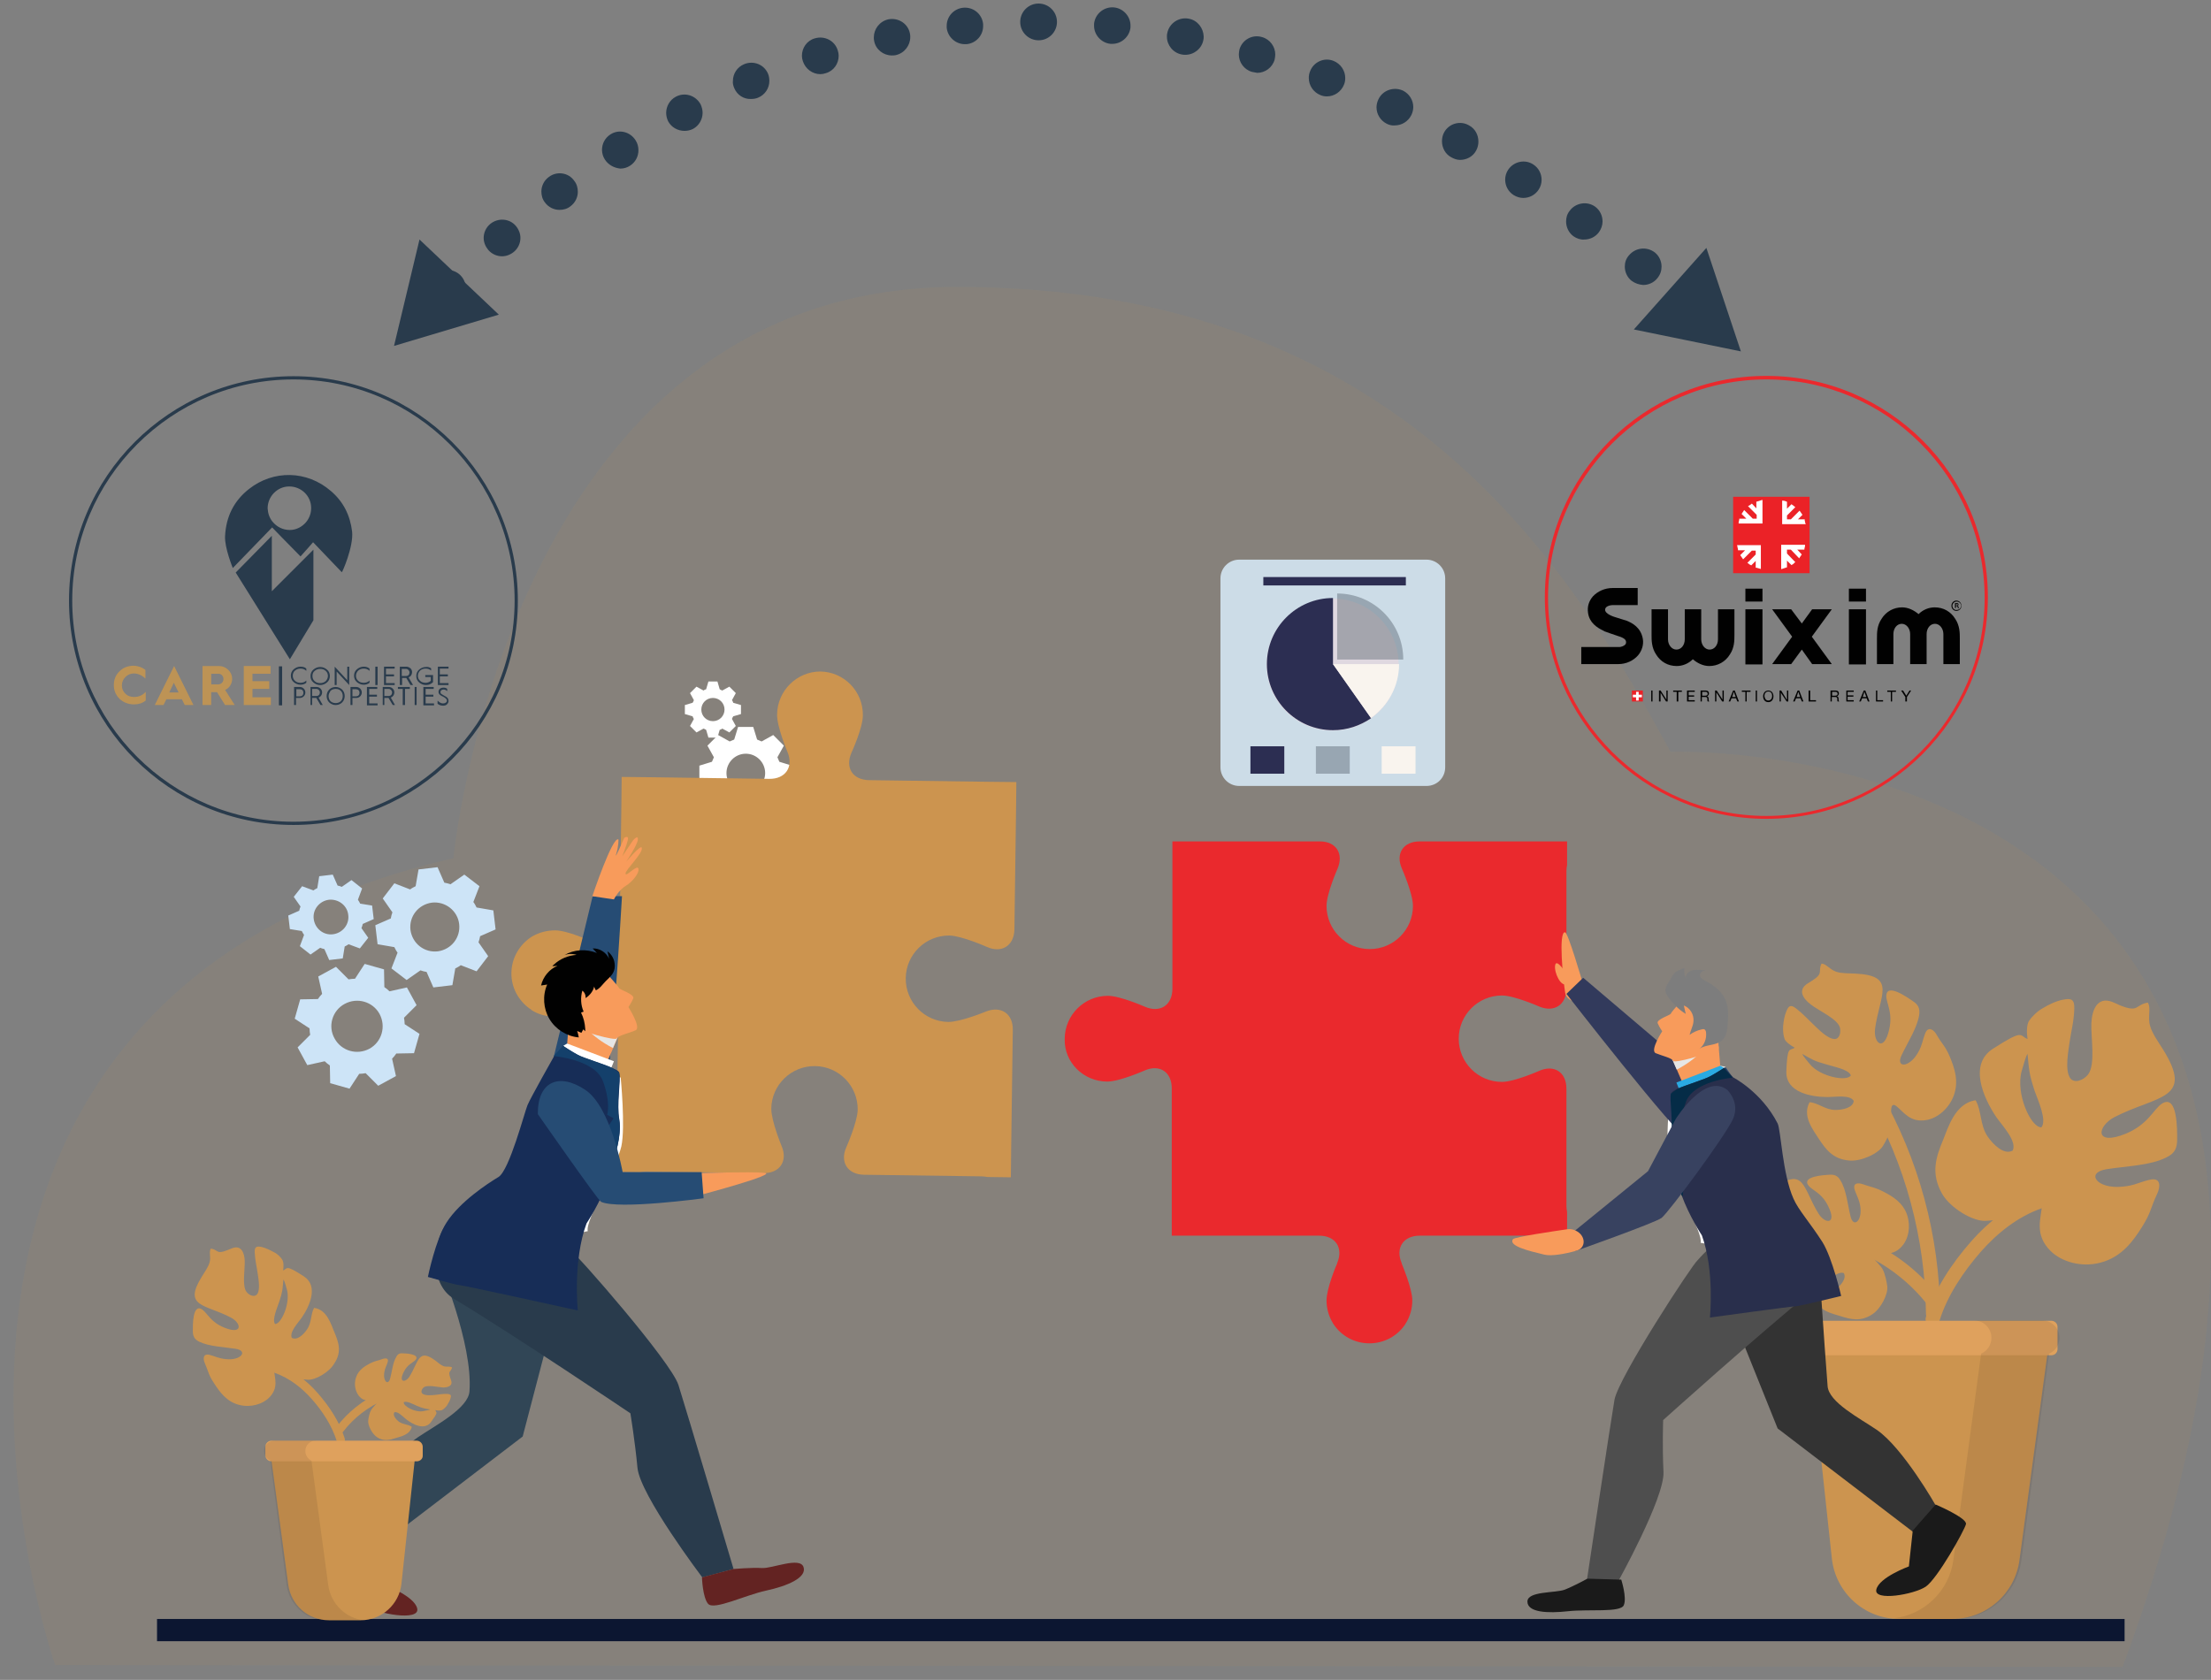 <svg xmlns="http://www.w3.org/2000/svg" xmlns:xlink="http://www.w3.org/1999/xlink" id="Layer_1" x="0px" y="0px" viewBox="0 0 685.7 521.1" style="enable-background:new 0 0 685.7 521.1;" xml:space="preserve"><rect x="0" y="0" width="685.7" height="521.1" fill="#808080" stroke="none"/><style type="text/css">	.st0{fill:#CDE4F7;}	.st1{fill:#E2E0F0;}	.st2{opacity:0.35;}	.st3{fill:#293B4C;}	.st4{fill:#1C2352;}	.st5{fill:#FFFFFF;}	.st6{opacity:0.1;enable-background:new    ;}	.st7{fill:#BD9355;}	.st8{fill:#0C1631;}	.st9{fill-rule:evenodd;clip-rule:evenodd;fill:#CC944F;}	.st10{fill:#CC944F;}	.st11{fill:#DFA15D;}	.st12{opacity:0.1;}	.st13{fill:#26201A;}	.st14{fill:#EA292D;}	.st15{fill:#314656;}	.st16{fill:#234C76;}	.st17{fill:#E6E6E5;}	.st18{fill:#264C74;}	.st19{fill:#F89B5B;}	.st20{fill:#172D57;}	.st21{fill:#14406B;}	.st22{fill:#010101;}	.st23{fill:#632322;}	.st24{fill:#333333;}	.st25{fill:#4E4E4E;}	.st26{fill:#323A5C;}	.st27{fill:#2AAAE2;}	.st28{fill:#292F4C;}	.st29{fill:#052C47;}	.st30{fill:#384260;}	.st31{fill:#1A1A1A;}	.st32{fill:#7D7D7D;}	.st33{fill:none;}	.st34{fill:#EB2227;}</style><g>	<g>		<g>			<g>				<path class="st0" d="M442.4,243.8h-58.1c-3.2,0-5.8-2.6-5.8-5.8v-58.6c0-3.2,2.6-5.8,5.8-5.8h58.1c3.2,0,5.8,2.6,5.8,5.8v58.6      C448.2,241.3,445.6,243.8,442.4,243.8z"></path>			</g>			<g>				<g>											<ellipse transform="matrix(0.197 -0.98 0.98 0.197 129.965 570.712)" class="st1" cx="413.4" cy="206" rx="20.5" ry="20.5"></ellipse>				</g>				<g class="st2">					<path class="st3" d="M414.7,184.1v20.5h20.5C435.2,193.2,426,184.1,414.7,184.1z"></path>				</g>				<g>					<g>						<path class="st4" d="M413.4,185.5c-11.3,0-20.5,9.2-20.5,20.5s9.2,20.5,20.5,20.5c4.4,0,8.4-1.4,11.8-3.7L413.4,206V185.5z"></path>					</g>					<g>						<path class="st5" d="M433.9,206h-20.5l11.8,16.7C430.4,219,433.9,212.9,433.9,206z"></path>					</g>				</g>			</g>			<g>				<g>					<rect x="387.8" y="231.5" class="st4" width="10.5" height="8.5"></rect>				</g>				<g class="st2">					<rect x="408.1" y="231.5" class="st3" width="10.5" height="8.5"></rect>				</g>				<g>					<rect x="428.5" y="231.5" class="st5" width="10.5" height="8.5"></rect>				</g>			</g>			<g>				<rect x="391.8" y="179" class="st4" width="44.2" height="2.6"></rect>			</g>		</g>		<g class="st6">			<path class="st7" d="M17.1,516.5c0,0-71.9-205,123.5-250.3c0,0,17-177.2,156.3-177.2s191.6,90,221.2,144.2     c0,0,248.6-9.2,140.2,283.9L17.1,516.5z"></path>		</g>		<g>			<g>				<path class="st0" d="M135.7,269l-5.9,0.7l-0.9,5.2c-0.6,0.3-1.2,0.6-1.7,1l-4.9-1.9l-3.6,4.7l3,4.3c-0.2,0.6-0.4,1.2-0.5,1.9      l-4.8,2.1l0.7,5.9l5.2,0.9c0.3,0.6,0.6,1.2,1,1.7l-1.9,4.9l4.7,3.6l4.3-3c0.6,0.2,1.2,0.4,1.9,0.5l2.1,4.8l5.9-0.7l0.9-5.2      c0.6-0.3,1.2-0.6,1.7-1l4.9,1.9l3.6-4.7l-3-4.3c0.2-0.6,0.4-1.2,0.5-1.9l4.8-2.1l-0.7-5.9l-5.2-0.9c-0.3-0.6-0.6-1.2-1-1.7      l1.9-4.9l-4.7-3.6l-4.3,3c-0.6-0.2-1.2-0.4-1.9-0.5L135.7,269z M142.4,286.6c0.5,4.2-2.4,7.9-6.6,8.5c-4.2,0.5-7.9-2.4-8.5-6.6      c-0.5-4.2,2.4-7.9,6.6-8.5C138.1,279.5,141.9,282.5,142.4,286.6z"></path>			</g>		</g>		<g>			<g>				<path class="st0" d="M103.2,271.3l-4.2,0.5l-0.6,3.7c-0.4,0.2-0.8,0.4-1.2,0.7l-3.5-1.3l-2.6,3.3l2.1,3      c-0.2,0.4-0.3,0.9-0.4,1.3l-3.4,1.5l0.5,4.2l3.7,0.6c0.2,0.4,0.4,0.8,0.7,1.2l-1.3,3.5l3.3,2.6l3-2.1c0.4,0.2,0.9,0.3,1.3,0.4      l1.5,3.4l4.2-0.5l0.6-3.7c0.4-0.2,0.8-0.4,1.2-0.7l3.5,1.3l2.6-3.3l-2.1-3c0.2-0.4,0.3-0.9,0.4-1.3l3.4-1.5l-0.5-4.2l-3.7-0.6      c-0.2-0.4-0.4-0.8-0.7-1.2l1.3-3.5l-3.3-2.6l-3,2.1c-0.4-0.2-0.9-0.3-1.3-0.4L103.2,271.3z M108,283.8c0.4,2.9-1.7,5.6-4.7,6      c-2.9,0.4-5.6-1.7-6-4.7c-0.4-2.9,1.7-5.6,4.7-6C105,278.8,107.7,280.9,108,283.8z"></path>			</g>		</g>		<g>			<g>				<path class="st0" d="M92.3,324.9l3,5.5l5.4-1.2c0.5,0.5,1,0.9,1.6,1.3l0.1,5.5l6,1.7l3-4.6c0.7,0,1.4-0.1,2-0.2l3.9,3.9l5.5-3      l-1.2-5.4c0.5-0.5,0.9-1,1.3-1.6l5.5-0.1l1.7-6l-4.6-3c0-0.7-0.1-1.4-0.2-2l3.9-3.9l-3-5.5l-5.4,1.2c-0.5-0.5-1-0.9-1.6-1.3      l-0.1-5.5l-6-1.7l-3,4.6c-0.7,0-1.4,0.1-2,0.2l-3.9-3.9l-5.5,3l1.2,5.4c-0.5,0.5-0.9,1-1.3,1.6l-5.5,0.1l-1.7,6l4.6,3      c0,0.7,0.1,1.4,0.2,2L92.3,324.9z M106.9,311.4c3.9-2.1,8.7-0.7,10.8,3.1c2.1,3.9,0.7,8.7-3.1,10.8c-3.9,2.1-8.7,0.7-10.8-3.1      C101.6,318.4,103,313.5,106.9,311.4z"></path>			</g>		</g>		<g>			<g>				<path class="st5" d="M220.8,243.4c0.2,0.5,0.4,1,0.6,1.4l-2,3.6l3.3,3.3l3.6-2c0.5,0.2,0.9,0.4,1.4,0.6l1.2,3.9h4.7l1.2-3.9      c0.5-0.2,1-0.4,1.4-0.6l3.6,2l3.3-3.3l-2-3.6c0.2-0.5,0.4-0.9,0.6-1.4l3.9-1.2v-4.7l-3.9-1.2c-0.2-0.5-0.4-1-0.6-1.4l2-3.6      l-3.3-3.3l-3.6,2c-0.5-0.2-0.9-0.4-1.4-0.6l-1.2-3.9h-4.7l-1.2,3.9c-0.5,0.2-1,0.4-1.4,0.6l-3.6-2l-3.3,3.3l2,3.6      c-0.2,0.5-0.4,0.9-0.6,1.4l-3.9,1.2v4.7L220.8,243.4z M225.3,239.8c0-3.3,2.7-6,6-6s6,2.7,6,6c0,3.3-2.7,6-6,6      S225.3,243.1,225.3,239.8z"></path>			</g>		</g>		<g>			<g>				<path class="st5" d="M214.8,222.2c0.1,0.3,0.2,0.6,0.4,0.8l-1.2,2.2l2,2l2.2-1.2c0.3,0.1,0.6,0.3,0.8,0.4l0.7,2.4h2.8l0.7-2.4      c0.3-0.1,0.6-0.2,0.8-0.4l2.2,1.2l2-2l-1.2-2.2c0.1-0.3,0.3-0.6,0.4-0.8l2.4-0.7v-2.8l-2.4-0.7c-0.1-0.3-0.2-0.6-0.4-0.8      l1.2-2.2l-2-2l-2.2,1.2c-0.3-0.1-0.6-0.3-0.8-0.4l-0.7-2.4h-2.8l-0.7,2.4c-0.3,0.1-0.6,0.2-0.8,0.4l-2.2-1.2l-2,2l1.2,2.2      c-0.1,0.3-0.3,0.6-0.4,0.8l-2.4,0.7v2.8L214.8,222.2z M217.5,220.1c0-2,1.6-3.6,3.6-3.6c2,0,3.6,1.6,3.6,3.6      c0,2-1.6,3.6-3.6,3.6C219.1,223.7,217.5,222.1,217.5,220.1z"></path>			</g>		</g>		<g>			<rect x="48.7" y="502.2" class="st8" width="610.2" height="6.9"></rect>		</g>		<g>			<g>				<g>					<path class="st9" d="M633.1,349.7c-3.3,0.1-8.1-10.6-6.1-17.5c0.4-1.2,1.2-4.5,1.8-5.3c0.5,5.2,0.4,5.9,2.2,11.5       C632,341.2,634.9,347.5,633.1,349.7L633.1,349.7z M602.7,353.4c-2.3,5.5-4,10.5-0.4,16.9c2.6,4.5,9.7,8.7,13.6,8.4       c2.5-0.1,6.6-0.6,9-1.8c2.7-1.3,8.7-7.8,8.4-3.3c-0.2,4.1-2.6,9.3,2.7,14.5c3.4,3.3,9.4,5.1,15.3,3.6c6.7-1.7,10.3-6.8,13-11.1       c2.9-4.6,2.5-5.6,4.8-10.5c0.8-1.8,1.3-5.1-2.6-4.1c-3,0.7-4.6,1.8-8.3,2.1c-7.9,0.8-11.5-4.3-5-5.4c6.2-1,13.6-1.1,18.7-3.7       c2.7-1.3,3.3-3,3.3-5.6c0-2.7,0.2-14.3-4.8-11c-2.6,1.8-4.2,6.4-11.2,9.3c-9.7,3.9-8.9-2.3-3.4-5.2c13.3-6.8,24.8-5.3,15-21       c-1.3-2.1-3.4-5-4-7.3c-0.8-2.8,0.4-5.6-0.7-7.2c-4,0.7-2.7,3.2-8.5,0.9c-0.9-0.4-1.5-0.7-2.5-1.1c-4.6-1.8-6.3,2.4-6.5,6.5       c-0.2,4.4,1.4,13.1-1.1,16.1c-1.4,1.7-4.2,2.8-5.5,1c-1.7-2.6-0.5-8.4-0.2-10.9c0.5-3.5,1.4-6.7,1.5-10.6c0.1-3-1-3.3-3.5-2.8       c-2.1,0.4-4.4,1.5-6.2,2.6c-1.7,0.9-3.4,2.6-4.3,3.9c-0.8,1.2-0.8,3.7-0.5,5.7c-2.6-1-0.9-3.3-10.7,3c-7.7,4.9-2.9,15.4,1,21.2       c1.9,2.7,6.5,7.5,5.1,10.4c-2.7,1.5-6.1-1.9-7.8-4.4c-2.4-3.6-1.8-7.9-3.7-11.2C606.3,342.2,604.1,350,602.7,353.4L602.7,353.4       z"></path>				</g>			</g>			<g>				<g>					<path class="st9" d="M566.9,390c0.2,2-6,5.4-10.3,4.5c-0.8-0.2-2.8-0.5-3.3-0.9c3.1-0.5,3.6-0.5,6.8-1.9       C561.8,391.1,565.5,389.1,566.9,390L566.9,390z M570.6,408.2c3.4,1.1,6.5,1.9,10.2-0.6c2.6-1.8,4.8-6.2,4.5-8.6       c-0.2-1.5-0.7-4-1.5-5.4c-0.9-1.6-5.1-4.9-2.4-4.9c2.5-0.1,5.7,1.2,8.6-2.3c1.9-2.2,2.6-5.9,1.5-9.4c-1.3-4-4.6-5.9-7.3-7.3       c-2.9-1.5-3.5-1.3-6.6-2.4c-1.2-0.4-3.1-0.5-2.4,1.8c0.6,1.8,1.3,2.7,1.7,4.9c0.8,4.7-2.1,7.1-3,3.3c-0.9-3.7-1.3-8.2-3.1-11.1       c-0.9-1.6-2-1.9-3.5-1.8c-1.7,0.1-8.7,0.5-6.4,3.4c1.2,1.5,4.1,2.2,6.1,6.4c2.8,5.7-1,5.5-3,2.3c-4.8-7.7-4.4-14.8-13.4-8.1       c-1.2,0.9-2.9,2.3-4.2,2.8c-1.7,0.6-3.4,0-4.3,0.7c0.6,2.4,2.1,1.5,0.9,5.1c-0.2,0.6-0.4,0.9-0.5,1.5c-0.9,2.9,1.7,3.7,4.2,3.6       c2.6-0.1,7.8-1.5,9.8-0.1c1.1,0.8,1.9,2.4,0.8,3.3c-1.5,1.2-5,0.7-6.6,0.6c-2.1-0.1-4.1-0.5-6.5-0.4c-1.8,0.1-2,0.7-1.5,2.3       c0.4,1.3,1.1,2.6,1.9,3.6c0.7,1,1.7,1.9,2.5,2.4c0.7,0.4,2.3,0.3,3.5,0c-0.5,1.6-1.9,0.7,2.3,6.3c3.3,4.4,9.5,1.1,12.8-1.6       c1.5-1.3,4.2-4.3,6.1-3.6c1,1.6-0.9,3.8-2.3,4.9c-2.1,1.6-4.7,1.4-6.6,2.7C563.6,406.6,568.4,407.5,570.6,408.2L570.6,408.2z"></path>				</g>			</g>			<g>				<g>					<path class="st9" d="M574,333.6c-1.2,2-9.5,0.4-12.7-3.5c-0.6-0.7-2.1-2.5-2.4-3.2c3.2,1.8,3.6,2.2,7.6,3.3       C568.6,330.9,573.4,331.7,574,333.6L574,333.6z M563.9,353c2.3,3.5,4.5,6.6,9.7,7c3.7,0.3,9-2.2,10.4-4.6       c0.9-1.5,2.3-4.1,2.6-6c0.3-2.1-1.1-8.2,1.5-6.3c2.3,1.8,4.3,5.3,9.5,4.3c3.3-0.6,6.8-3.5,8.3-7.5c1.7-4.6,0.2-8.7-1.2-12.1       c-1.5-3.5-2.3-3.7-4.2-7c-0.7-1.2-2.5-2.8-3.5-0.1c-0.8,2.1-0.8,3.4-2.1,5.7c-2.7,4.9-7.2,5-5.1,0.8c1.9-4,4.8-8.4,5.4-12.4       c0.3-2.1-0.4-3.2-1.9-4.2c-1.6-1.1-8.3-5.9-8.3-1.6c0,2.2,2.1,5.1,0.9,10.3c-1.6,7.2-4.9,4.3-4.4-0.1       c1.4-10.5,6.9-16.6-6.2-17.2c-1.7-0.1-4.3,0-5.9-0.6c-2-0.7-3.1-2.5-4.5-2.5c-1.2,2.6,0.8,2.9-2.9,5.3c-0.6,0.4-1,0.6-1.6,1       c-2.9,2-1.2,4.6,1.2,6.4c2.4,1.9,8.2,4.4,9,7.1c0.4,1.5-0.1,3.6-1.6,3.6c-2.2,0-5.1-3.1-6.4-4.3c-1.8-1.7-3.4-3.5-5.6-5.2       c-1.7-1.3-2.3-0.8-3,0.9c-0.6,1.4-0.9,3.2-1,4.7c-0.1,1.4,0.1,3,0.5,4c0.4,0.9,1.9,1.9,3.1,2.6c-1.6,1.1-2.3-0.8-2.6,7.4       c-0.2,6.5,7.8,7.9,12.8,7.9c2.3,0,7-0.8,8.1,1.2c-0.2,2.2-3.6,2.8-5.7,2.8c-3.1,0-5.3-2.2-8-2.4       C558.8,346.3,562.5,350.7,563.9,353L563.9,353z"></path>				</g>			</g>			<g>				<g>					<path class="st10" d="M597.3,407.5c-0.2-23.3-6.4-46.4-18-66.6c-1.4-2.4,2.4-4.6,3.8-2.2c12,20.9,18.4,44.7,18.6,68.8       C601.6,410.3,597.3,410.3,597.3,407.5L597.3,407.5z"></path>				</g>			</g>			<g>				<g>					<path class="st10" d="M633.2,374.8c-7.4,2.6-13.7,7.6-18.9,13.5c-5.4,6.2-10.4,13.6-12.8,21.4c-0.8,2.7-5.1,1.5-4.2-1.2       c2.7-8.6,8-16.6,14-23.4c5.7-6.5,12.6-11.7,20.8-14.6C634.7,369.6,635.8,373.8,633.2,374.8L633.2,374.8z"></path>				</g>			</g>			<g>				<g>					<path class="st10" d="M597.9,404.9c-5.5-7.1-12.8-12.7-21-16.3c-1.1-0.5-1.3-2-0.8-3c0.7-1.1,1.9-1.3,3-0.8       c8.9,3.9,16.7,10.1,22.6,17.9c0.7,0.9,0.1,2.4-0.8,3C599.8,406.4,598.6,405.9,597.9,404.9L597.9,404.9z"></path>				</g>			</g>			<g>				<path class="st10" d="M589,502.2h16.4c10.6,0,19.5-7.8,20.9-18.3l9.5-70.1h-75.2l7.5,69.5C569.2,494,578.2,502.2,589,502.2z"></path>			</g>			<g>				<path class="st11" d="M558.9,420.4h77.3c1.1,0,1.9-0.9,1.9-1.9v-6.9c0-1.1-0.9-1.9-1.9-1.9h-77.3c-1.1,0-1.9,0.9-1.9,1.9v6.9      C557,419.5,557.8,420.4,558.9,420.4z"></path>			</g>			<g class="st12">				<g>					<path class="st13" d="M633.4,409.6h-21.2c3,0,5.4,2.4,5.4,5.4c0,2.2-1.3,4.1-3.2,4.9l-8.6,64c-1.3,9.6-9,17-18.5,18.1       c0.8,0.1,1.6,0.2,2.4,0.2H606c10.6,0,19.5-7.8,20.9-18.3l8.6-64c1.9-0.8,3.2-2.7,3.2-4.9C638.7,412,636.3,409.6,633.4,409.6z"></path>				</g>			</g>		</g>	</g>	<g>		<path class="st3" d="M91,255.9c-38.4,0-69.6-31.2-69.6-69.6c0-38.4,31.2-69.6,69.6-69.6s69.6,31.2,69.6,69.6    C160.6,224.7,129.4,255.9,91,255.9z M91,117.7c-37.8,0-68.6,30.8-68.6,68.6c0,37.8,30.8,68.6,68.6,68.6s68.6-30.8,68.6-68.6    C159.6,148.5,128.9,117.7,91,117.7z"></path>	</g>	<g>		<path class="st14" d="M547.8,254c-37.9,0-68.7-30.8-68.7-68.7c0-37.9,30.8-68.7,68.7-68.7s68.7,30.8,68.7,68.7    C616.4,223.2,585.6,254,547.8,254z M547.8,117.7c-37.3,0-67.7,30.4-67.7,67.7c0,37.3,30.4,67.7,67.7,67.7    c37.3,0,67.7-30.4,67.7-67.7C615.4,148,585.1,117.7,547.8,117.7z"></path>	</g>	<g>		<g>			<g>				<path class="st10" d="M241,221.6c-0.1,3.8,3.2,11.6,3.2,11.6c2,4.7-0.6,8.5-5.7,8.4l-36.4-0.5l0,0l-9.3-0.1l-0.1,9.3      c0,0,0,0,0,0l-0.5,36.4c-0.1,5.1-3.9,7.5-8.5,5.4c0,0-0.1,0-0.1,0c-0.6-0.3-7.7-3.5-11.4-3.5l0,0c0,0,0,0,0,0l0,0      c-2.5,0-4.9,0.6-7,1.8c-0.2,0.1-0.4,0.2-0.5,0.3c-3.6,2.4-6,6.4-6.1,11c-0.1,4.6,2.2,8.7,5.7,11.2c0.2,0.1,0.4,0.2,0.5,0.4      c2,1.3,4.4,2,6.9,2l0,0c0,0,0,0,0,0l0,0c3.7,0.1,10.9-2.9,11.5-3.2c0,0,0.1,0,0.1,0c4.7-2,8.5,0.6,8.4,5.7l-0.5,36.4      c0,0,0,0,0,0l-0.1,9.3l7.3,0.1c0.6-0.1,1.3-0.2,1.9-0.2l36.4,0.5c5.1,0.1,7.7-3.7,5.7-8.4c0,0-3.2-7.7-3.2-11.6      c0.1-7.4,6.2-13.3,13.6-13.2c7.4,0.1,13.3,6.2,13.2,13.6c-0.1,3.8-3.5,11.5-3.5,11.5c-2.1,4.6,0.3,8.5,5.4,8.6l36.4,0.5      c0.7,0,1.3,0.1,1.9,0.2l7.3,0.1l0.1-9.3l0.5-36.4c0.1-5.1-3.7-7.6-8.4-5.7c0,0-7.7,3.2-11.6,3.2c-7.4-0.1-13.3-6.2-13.2-13.6      c0.1-7.4,6.2-13.3,13.6-13.2c3.8,0.1,11.5,3.5,11.5,3.5c4.6,2.1,8.5-0.3,8.6-5.4l0.5-36.4l0.1-9.3l-9.3-0.1l-36.4-0.5      c-5.1-0.1-7.5-3.9-5.4-8.6c0,0,3.5-7.6,3.5-11.5c0.1-7.4-5.8-13.5-13.2-13.6C247.2,208.3,241.1,214.2,241,221.6z"></path>			</g>		</g>		<g>			<g>				<path class="st14" d="M343.4,335.5c3.8,0,11.5-3.4,11.5-3.4c4.7-2.1,8.5,0.4,8.5,5.5l0,36.4l0,0l0,9.3l9.3,0c0,0,0,0,0,0l36.4,0      c5.1,0,7.6,3.8,5.6,8.5c0,0,0,0.1,0,0.1c-0.3,0.6-3.3,7.8-3.3,11.5l0,0l0,0l0,0c0,2.5,0.7,4.9,1.9,6.9c0.1,0.2,0.2,0.4,0.3,0.5      c2.4,3.6,6.5,5.9,11.1,5.9c4.6,0,8.7-2.3,11.1-5.9c0.1-0.2,0.2-0.4,0.3-0.5c1.2-2,1.9-4.4,1.9-6.9l0,0l0,0l0,0      c0-3.7-3.1-10.9-3.3-11.5c0,0,0-0.1,0-0.1c-2-4.7,0.5-8.5,5.6-8.5l36.4,0c0,0,0,0,0,0l9.3,0l0-7.3c-0.1-0.6-0.2-1.3-0.2-1.9      l0-36.4c0-5.1-3.8-7.6-8.5-5.5c0,0-7.7,3.4-11.5,3.4c-7.4,0-13.4-6-13.4-13.4c0-7.4,6-13.4,13.4-13.4c3.8,0,11.5,3.4,11.5,3.4      c4.7,2,8.5-0.5,8.5-5.6l0-36.4c0-0.7,0.1-1.3,0.2-1.9l0-7.3l-9.3,0l-36.4,0c-5.1,0-7.6,3.8-5.5,8.5c0,0,3.4,7.7,3.4,11.5      c0,7.4-6,13.4-13.4,13.4c-7.4,0-13.4-6-13.4-13.4c0-3.8,3.4-11.5,3.4-11.5c2-4.7-0.4-8.5-5.5-8.5l-36.4,0l-9.3,0l0,9.3l0,36.4      c0,5.1-3.8,7.6-8.5,5.6c0,0-7.7-3.4-11.5-3.4c-7.4,0-13.4,6-13.4,13.4C330,329.5,336,335.5,343.4,335.5z"></path>			</g>		</g>		<g>			<g>				<path class="st15" d="M174.7,397.4l-12.6,48.2l-44.5,34L110,471c0,0,10.8-19.1,19.5-25.1c5.6-3.8,15.7-9,16.1-14.3      c1.1-14.9-9.4-39.4-9.4-39.4L174.7,397.4z"></path>			</g>			<g>				<path class="st5" d="M192.5,334.3c0,0,1.5,15.3,0.2,21.3c-1.3,5.9-11.4,23.4-10.4,26.3l-16.6,3.2c0,0-0.3-43.7,2.9-50.6      c3.2-6.9,7.3-10.8,7.3-10.8L192.5,334.3z"></path>			</g>			<g>				<path class="st3" d="M177,387.9c1.9,1.1,31.1,34.5,33.4,41.7c2.3,7.2,17.1,57.1,17.1,57.1l-9.7,2.6c0,0-19.3-25.5-20.1-34      c-0.8-8.5-2.2-16.9-2.2-16.9s-35.3-23.8-54.7-35.5c-8-4.8-6-17.6-3.1-22.1C147.6,365.2,177,387.9,177,387.9z"></path>			</g>			<g>				<path class="st16" d="M171.8,327.6c0,0,9.7,5.3,11.9,12.9l3.6,0.3l-2.2,2.5c0,0,5.5,14.3,5.3,16c-0.2,1.6,2.1-6.5-0.8-15.2      c-3-8.6-10.2-16-11.5-17.2c-1.3-1.2-3.9-2.9-3.9-2.9L171.8,327.6z"></path>			</g>			<g>				<path class="st17" d="M175.9,323.7l16,8.8l-6.5,2.4c0,0-10.6-10.9-11.2-10.9L175.9,323.7z"></path>			</g>			<g>				<path class="st18" d="M171.8,327.6l12-49.6h9.1c0,0-3.5,60.3-5.7,62.8S174.5,341.9,171.8,327.6z"></path>			</g>			<g>				<polygon class="st19" points="195.4,314.7 192.9,318.8 192.7,319.2 189.6,326.4 187.9,330.3 175.9,323.7 176.3,318.6       176.3,317.6 176.4,317.1 176.8,312.4     "></polygon>			</g>			<g>				<path class="st5" d="M175.9,323.7l-1.2,0.7c0,0,2.2,3.9,6,4.5c3.8,0.6,8.4,3.5,8.4,3.5l1.3-3.2L175.9,323.7z"></path>			</g>			<g>				<path class="st20" d="M190.4,359.3c-0.3,2.3-0.9,4.6-1.8,6.9c-2.5,7-6.7,13.3-6.7,13.3c-4.3,11.6-2.7,27-2.7,27      s-36.3-8-36.9-7.9c-0.6,0.1-9.6-2.5-9.6-2.5s2.4-11.7,5.8-16.9c4.1-6.4,12.6-12,16.1-14.1c3.4-2.1,8.1-20.2,9-22.3      c0.9-2.2,8.2-15.1,8.2-15.1l1.5-1.6l1.4-1.6c0,0,2.7,1.8,4.6,2.8c1.6,0.9,7.7,2.7,10.8,4.1c1,0.4,1.7,0.8,1.9,1.2      c0.1,0.1,0.1,0.2,0.1,0.4c0.5,2.1-0.9,9.5,0,14.4C192.9,352.6,190.4,359.3,190.4,359.3z"></path>			</g>			<g>				<path class="st21" d="M190.4,359.3c-0.3,2.3-0.9,4.6-1.8,6.9c-0.2,0.3-0.3,0.5-0.3,0.5l-1.9-14.2l3.9-5.6l-2-1.1      c0,0,1.2-3.6-1.3-10.4c-2.5-6.8-15.3-7.8-15.3-7.8l2.9-3.2c0,0,2.7,1.8,4.6,2.8c1.6,0.9,7.7,2.7,10.8,4.1c0.7,0.5,1.4,1,2,1.5      c0.5,2.1-0.9,9.5,0,14.4C192.9,352.6,190.4,359.3,190.4,359.3z"></path>			</g>			<g>				<path class="st17" d="M192.9,318.8l-0.3,0.4l-2.5,5.9c-7.2-3.7-9.3-7.7-12.2-9.7c-1-0.7,0.4-0.4,0.4-0.4l2.5,0.9l12,2.8      C192.9,318.7,192.9,318.7,192.9,318.8z"></path>			</g>			<g>				<path class="st19" d="M188.1,301.9c0,0,3.8,4.2,3.9,4.6c0.1,0.5,4.9,1.9,4.4,3.2c-0.5,1.2-1.5,2.7-1.5,2.7s4.1,6.4,2.2,7.2      c-2,0.9-5.4,1.6-5.8,2.5c-0.4,0.9-11.6-2.3-12.3-3.3c-0.7-1-4.6-8-3.8-11.4C176.1,304,184.9,299.6,188.1,301.9z"></path>			</g>			<g>				<path class="st22" d="M190.6,300.4c-0.3,1.8-1.5,2.7-2.7,3.9c-1,1-1.8,2.3-3.1,2.9c-0.1-0.2-0.6-1-0.5-1.3      c-0.3,1.5-1.4,2.9-2.7,3.7c0.1-0.9-0.3-1.8-1-2.3c-0.6,2.1-0.5,4.5,0.4,6.5c-0.3,0.1-0.6,0.2-0.8,0.3c0.8,1.6,1.2,3.3,1.3,5.1      c0,0.2,0,0.5,0,0.7c-0.2-0.2-0.4-0.4-0.6-0.6c-0.2,0.4-0.4,0.7-0.6,1.1c-0.4-0.2-0.9-0.4-1.3-0.6c0.2,0.7,0.4,1.3,0.5,2      c-3.7-0.3-7.2-2.5-9.1-5.7c-1.9-3.2-2.2-7.3-0.7-10.7c-0.6,0.1-1.2,0.2-1.9,0.3c0.6-2.7,2.6-5.1,5.1-6.1c-0.5,0-1,0.1-1.6,0.1      c0.2-0.2,0.3-0.4,0.5-0.5c1.9-1.8,4.4-2.8,7-3c-1.2-0.4-2.6-0.4-3.8,0.1c3-1.8,6.8-2,10.1-0.7c-0.4-0.5-0.9-0.9-1.3-1.4      c2.1-0.1,4.2,1.2,5.1,3.2c-0.2-0.8-0.3-1.5-0.5-2.3C190.1,296.3,190.9,298.4,190.6,300.4z"></path>			</g>			<g>				<path class="st19" d="M183.7,278c0,0,6.3-18.8,8.1-17.6c0,0,0.1,2-0.7,4.5c-0.7,2.4,2.5-5,2.5-5s1.5-1,1.1,0.7      c-0.4,1.7-1.7,5-1.7,5l3.3-4.9c0,0,1.7-2,1.5-0.2c-0.1,1.6-3.6,6.8-3.6,6.8s4.4-5.2,4.8-4.4c0.7,1.6-5.1,6.9-5,8.1      s3.7-3.1,4-1.5c0.3,1.6-2.3,4.3-3.8,5.2c-2.4,1.4-3.8,4.3-3.8,4.3L183.7,278z"></path>			</g>			<g>				<path class="st23" d="M217.7,489.3c0,0,0.2,6.2,1.9,8.2c1.8,2.1,11.5-2.7,18-4.1s12.7-4,11.6-7.3c-1.1-3.3-9.7,0.5-12.9,0.3      c-3.2-0.2-8.9,0.3-8.9,0.3L217.7,489.3z"></path>			</g>			<g>				<path class="st23" d="M110,471c0,0-10.4,4.4-10,6.5s9.4,18.1,13.2,20.6c3.8,2.5,17,4.9,16.2,0.9c-0.8-4-10.7-7.6-10.7-7.6      l-1.3-11.8L110,471z"></path>			</g>			<g>				<path class="st19" d="M217.1,370.7c0,0,24.5-6.5,20-6.9s-20,0.1-20,0.1V370.7z"></path>			</g>			<g>				<path class="st18" d="M166.8,345.6c0,0,18.6,26.7,19.6,27.2c5.3,2.5,31.8-1.1,31.8-1.1l-0.6-8.1l-24.5,0c0,0-3.6-20.4-11.7-25.6      C173.4,332.7,166.7,335.4,166.8,345.6z"></path>			</g>		</g>		<g>			<g>				<path class="st24" d="M533.5,398.8l17.8,44.3l42,32.1l7.1-8.1c0,0-10.2-18-18.4-23.6c-5.3-3.6-14.8-8.5-15.2-13.5      c-1.1-14-2.6-37.2-2.6-37.2L533.5,398.8z"></path>			</g>			<g>				<path class="st5" d="M517.8,340.6c0,0-1.4,14.5-0.2,20.1c1.2,5.6,10.8,22.1,9.8,24.8l15.7,3.1c0,0,0.3-41.2-2.7-47.7      c-3-6.5-6.9-10.2-6.9-10.2L517.8,340.6z"></path>			</g>			<g>				<path class="st25" d="M526.5,390.9c-1.6,1.2-24.5,36.3-25.8,43.3c-1.2,7-8.5,55.6-8.5,55.6l9.4,1.2c0,0,14.7-26.4,14.3-34.4      s-0.1-16.1-0.1-16.1s29.9-26.9,46.5-40.3c6.9-5.5-2.4-14.2-5.7-18C545.3,368.8,526.5,390.9,526.5,390.9z"></path>			</g>			<g>				<path class="st16" d="M537.4,334.3c0,0-9.2,5-11.2,12.2l-3.4,0.3l2.1,2.4c0,0-5.2,13.5-5,15.1c0.2,1.5-2-6.2,0.8-14.3      c2.8-8.1,9.6-15.1,10.8-16.2c1.2-1.1,3.7-2.7,3.7-2.7L537.4,334.3z"></path>			</g>			<g>				<path class="st17" d="M533.5,330.6l-15.1,8.3l6.2,2.3c0,0,10-10.3,10.6-10.3L533.5,330.6z"></path>			</g>			<g>				<g>					<path class="st19" d="M490.7,304.4c0,0-4.4-15.1-5.3-15.2c-2.2-0.4-0.6,14.9,0,18.7c0.6,3.8,6.5,2.9,6.5,2.9L490.7,304.4z"></path>				</g>				<g>					<path class="st19" d="M486.2,302.5c-0.2-0.1-3.5-5.5-3.9-3.1c-0.4,2.4,1.9,6.8,3.4,5.8C487.3,304.1,486.2,302.5,486.2,302.5z"></path>				</g>			</g>			<g>				<path class="st26" d="M527.7,334.5L491,303.3l-5.2,5c0,0,34.3,44.1,37.4,44.8S533.6,346.9,527.7,334.5z"></path>			</g>			<g>				<polygon class="st19" points="515.1,322.1 517.4,325.9 517.7,326.3 520.6,333.1 522.2,336.8 533.5,330.6 533.1,325.7       533.1,324.8 533,324.4 532.7,319.9     "></polygon>			</g>			<g>				<path class="st27" d="M533.5,330.6l1.2,0.7c0,0-2,3.7-5.7,4.2c-3.6,0.5-7.9,3.3-7.9,3.3l-1.2-3L533.5,330.6z"></path>			</g>			<g>				<path class="st28" d="M519.8,364.2c0.3,2.1,0.9,4.4,1.7,6.5c2.4,6.6,6.3,12.5,6.3,12.5c4,11,2.5,25.5,2.5,25.5      s26.1-3.6,26.7-3.5c0.5,0.1,14-3.2,14-3.2s-2.7-11.7-5.8-16.7c-3.9-6.1-7.5-10-9-13.5c-3.4-7.6-3.9-21.3-4.9-23.3      c-5-9.8-13.8-14.3-13.8-14.3l-1.4-1.5l-1.3-1.5c0,0-2.6,1.7-4.3,2.6c-1.5,0.9-7.2,2.6-10.2,3.9c-0.9,0.4-1.6,0.8-1.8,1.1      c-0.1,0.1-0.1,0.2-0.1,0.3c-0.5,2,0.8,8.9,0,13.6C517.4,357.8,519.8,364.2,519.8,364.2z"></path>			</g>			<g>				<path class="st29" d="M519.8,364.2c0.3,2.1,0.9,4.4,1.7,6.5c0.2,0.3,0.3,0.5,0.3,0.5l1.8-13.4l-3.7-5.3l1.8-1      c0,0-1.1-3.4,1.2-9.8c2.4-6.4,14.4-7.4,14.4-7.4l-2.7-3c0,0-2.6,1.7-4.3,2.6c-1.5,0.9-7.2,2.6-10.2,3.9      c-0.6,0.5-1.3,0.9-1.9,1.4c-0.5,2,0.8,8.9,0,13.6C517.4,357.8,519.8,364.2,519.8,364.2z"></path>			</g>			<g>				<path class="st30" d="M535.7,338.1c0,0,4,3.8,1.8,8.9s-20,29.1-22.2,30.8c-2.2,1.6-26.8,10.3-26.8,10.3v-6.4l22.6-18.4l8.6-16.2      C519.7,347.1,528.7,332.6,535.7,338.1z"></path>			</g>			<g>				<path class="st17" d="M517.4,325.9l0.2,0.4l2.4,5.5c6.7-3.5,8.8-7.2,11.5-9.1c0.9-0.6-0.4-0.4-0.4-0.4l-2.3,0.9l-11.3,2.6      C517.5,325.8,517.5,325.9,517.4,325.9z"></path>			</g>			<g>				<path class="st19" d="M521.9,310c0,0-3.6,3.9-3.7,4.4c-0.1,0.5-4.6,1.8-4.1,3c0.5,1.2,1.4,2.5,1.4,2.5s-3.9,6-2,6.8      s5.1,1.5,5.4,2.4c0.4,0.8,10.9-2.1,11.6-3.1c0.7-0.9,4.4-7.6,3.6-10.8S525,307.9,521.9,310z"></path>			</g>			<g>				<path class="st31" d="M502.8,490c0,0,1.8,5.6,0.8,7.9c-0.9,2.4-11,1.2-17.3,1.9c-6.3,0.7-12.6,0.4-12.6-3      c0-3.3,8.8-2.6,11.6-3.7c2.8-1.1,7-3.4,7-3.4L502.8,490z"></path>			</g>			<g>				<path class="st31" d="M600.3,466.7c0,0,9.9,4.2,9.4,6.1c-0.5,2-8.9,17-12.5,19.4c-3.6,2.4-16.1,4.6-15.3,0.9      c0.8-3.8,10.1-7.2,10.1-7.2l1.2-11.1L600.3,466.7z"></path>			</g>			<g>				<g>					<path class="st19" d="M488.6,381.7c-0.8-0.4-1.7-0.5-2.5-0.4c-4.1,0.6-16.4,2.4-16.9,3.1c-1.4,2.1,4.8,3.6,9.8,4.8       c2.2,0.5,6.2-0.2,9.8-1.2C492,387.2,491.9,383.2,488.6,381.7L488.6,381.7z"></path>				</g>			</g>			<g>				<path class="st32" d="M517.1,308.9c1.5,2.2,3.4,4.2,5.7,5.6c-0.2-0.9-0.4-1.7-0.6-2.6c1.9,0.7,3.2,2.8,3,4.9      c-0.1,1.5-0.9,2.8-1.2,4.2c1.1-0.8,2.4-1.4,3.8-1.7c0.3-0.1,0.6-0.1,0.8,0c0.3,0.2,0.5,0.6,0.5,1c0.2,1.9-0.5,3.8-2,5      c2.1-1.4,5.3-0.9,7.1-2.7c1.2-1.2,1.5-3.1,1.6-4.8c0.2-2.7,0.4-5.6-0.9-8.1c-1.3-2.6-3.8-4.3-6.3-5.6c-0.7-0.4-1.4-0.9-1.4-1.6      c0-0.9,1-1.4,1.8-1.6c-1.3,0.1-2.5-0.2-3.8,0c-1.2,0.2-2.5,1.2-2.4,2.5c-0.4-1-0.6-2.1-0.4-3.1c0-0.1-2.3,0.9-2.6,1.1      c-0.9,0.7-1.3,1.6-1.8,2.5C517.1,305.5,515.7,306.7,517.1,308.9z"></path>			</g>		</g>	</g>	<g>		<g>			<g>				<path class="st9" d="M85.3,410.7c-1-1.3,0.7-5.1,1.3-6.9c1.1-3.3,1-3.8,1.3-6.9c0.4,0.5,0.9,2.5,1.1,3.2      C90.1,404.3,87.2,410.8,85.3,410.7L85.3,410.7z M103.6,413c-0.9-2.1-2.2-6.8-6.2-7.3c-1.1,2-0.7,4.6-2.2,6.7      c-1,1.5-3,3.5-4.7,2.6c-0.8-1.8,1.9-4.6,3.1-6.3c2.4-3.5,5.3-9.8,0.6-12.8c-5.9-3.8-4.9-2.4-6.4-1.8c0.2-1.2,0.2-2.7-0.3-3.4      c-0.5-0.8-1.5-1.8-2.6-2.3c-1.1-0.6-2.5-1.3-3.8-1.6c-1.5-0.3-2.2-0.1-2.1,1.7c0.1,2.4,0.6,4.3,0.9,6.4c0.2,1.5,0.9,5-0.1,6.5      c-0.8,1.1-2.4,0.5-3.3-0.6c-1.5-1.8-0.5-7.1-0.6-9.7c-0.1-2.5-1.1-5-3.9-3.9c-0.6,0.2-0.9,0.4-1.5,0.6c-3.5,1.4-2.7-0.1-5.1-0.5      c-0.7,1,0.1,2.6-0.4,4.3c-0.4,1.4-1.6,3.1-2.4,4.4c-5.9,9.5,1,8.5,9,12.7c3.3,1.7,3.8,5.5-2.1,3.1c-4.2-1.7-5.2-4.5-6.8-5.6      c-3-2-2.9,5-2.9,6.6c0,1.6,0.4,2.6,2,3.4c3.1,1.5,7.5,1.6,11.3,2.2c3.9,0.6,1.7,3.7-3,3.2c-2.2-0.2-3.2-0.8-5-1.3      c-2.3-0.6-2.1,1.4-1.6,2.5c1.3,3,1.1,3.6,2.9,6.3c1.7,2.6,3.8,5.7,7.8,6.7c3.5,0.9,7.2-0.2,9.2-2.2c3.2-3.1,1.7-6.2,1.6-8.7      c-0.1-2.7,3.5,1.2,5.1,2c1.4,0.7,3.9,1,5.4,1.1c2.4,0.1,6.7-2.4,8.2-5.1C106.1,419.3,105,416.3,103.6,413L103.6,413z"></path>			</g>		</g>		<g>			<g>				<path class="st9" d="M125.2,435c0.8-0.6,3,0.6,4.1,1.1c2,0.8,2.2,0.8,4.1,1.1c-0.3,0.2-1.5,0.4-2,0.5      C128.8,438.3,125.1,436.2,125.2,435L125.2,435z M123,446c1.3-0.4,4.2-1,4.7-3.4c-1.1-0.8-2.7-0.7-4-1.6c-0.9-0.7-2-2-1.4-2.9      c1.1-0.4,2.7,1.4,3.6,2.1c2,1.6,5.7,3.6,7.7,1c2.5-3.4,1.7-2.8,1.4-3.8c0.7,0.2,1.6,0.2,2.1,0c0.5-0.3,1.1-0.8,1.5-1.4      c0.4-0.7,0.9-1.4,1.1-2.2c0.3-0.9,0.2-1.3-0.9-1.4c-1.4-0.1-2.6,0.2-3.9,0.3c-0.9,0.1-3.1,0.3-3.9-0.4c-0.6-0.5-0.2-1.5,0.5-2      c1.2-0.8,4.3,0,5.9,0.1c1.5,0,3.1-0.5,2.5-2.2c-0.1-0.4-0.2-0.6-0.3-0.9c-0.7-2.2,0.2-1.6,0.6-3.1c-0.6-0.5-1.6-0.1-2.6-0.4      c-0.8-0.3-1.8-1.1-2.5-1.7c-5.4-4-5.2,0.2-8.1,4.9c-1.2,1.9-3.5,2-1.8-1.4c1.2-2.5,3-2.9,3.7-3.8c1.4-1.7-2.9-2-3.9-2      c-0.9-0.1-1.6,0.1-2.1,1.1c-1.1,1.8-1.3,4.5-1.9,6.7c-0.6,2.3-2.3,0.9-1.8-2c0.2-1.3,0.7-1.9,1-3c0.5-1.4-0.7-1.3-1.4-1.1      c-1.8,0.7-2.2,0.5-4,1.4c-1.7,0.9-3.6,2-4.4,4.4c-0.7,2.1-0.2,4.3,0.9,5.7c1.7,2.1,3.7,1.3,5.2,1.4c1.7,0-0.9,2-1.4,3      c-0.5,0.8-0.8,2.3-0.9,3.2c-0.2,1.4,1.1,4.1,2.7,5.2C119,447.2,120.9,446.7,123,446L123,446z"></path>			</g>		</g>		<g>			<g>				<path class="st10" d="M85.3,425.9c4.5,1.6,8.3,4.6,11.4,8.1c3.3,3.7,6.2,8.2,7.7,12.9c0.5,1.6,3,0.9,2.5-0.7      c-1.6-5.2-4.8-10-8.4-14.1c-3.4-3.9-7.6-7.1-12.5-8.8C84.4,422.8,83.7,425.3,85.3,425.9L85.3,425.9z"></path>			</g>		</g>		<g>			<g>				<path class="st10" d="M106.5,444c3.3-4.3,7.7-7.6,12.7-9.8c0.6-0.3,0.8-1.2,0.5-1.8c-0.4-0.7-1.1-0.8-1.8-0.5      c-5.4,2.4-10,6.1-13.6,10.8c-0.4,0.6-0.1,1.5,0.5,1.8C105.4,444.9,106.1,444.6,106.5,444L106.5,444z"></path>			</g>		</g>		<g>			<path class="st10" d="M111.9,502.6H102c-6.4,0-11.7-4.7-12.6-11l-5.7-42.2H129l-4.5,41.9C123.8,497.7,118.3,502.6,111.9,502.6z"></path>		</g>		<g>			<path class="st11" d="M129.2,453.3h-45c-1.1,0-1.9-0.9-1.9-1.9v-2.6c0-1.1,0.9-1.9,1.9-1.9h45c1.1,0,1.9,0.9,1.9,1.9v2.6     C131.2,452.5,130.3,453.3,129.2,453.3z"></path>		</g>		<g class="st12">			<g>				<path class="st13" d="M85.1,446.9h12.8c-1.8,0-3.2,1.4-3.2,3.2c0,1.3,0.8,2.5,1.9,3l5.2,38.6c0.8,5.8,5.4,10.3,11.1,10.9      c-0.5,0.1-1,0.1-1.5,0.1h-9.9c-6.4,0-11.7-4.7-12.6-11L83.8,453c-1.1-0.5-1.9-1.6-1.9-3C81.9,448.3,83.4,446.9,85.1,446.9z"></path>			</g>		</g>	</g>	<g>		<g>			<g>				<path class="st3" d="M134.8,93.4c-2.2-2.2-2.2-5.8,0-8l0,0c2.2-2.2,5.8-2.2,8,0l0,0c2.2,2.2,2.2,5.8,0,8l0,0      c-1.1,1.1-2.5,1.6-4,1.6l0,0C137.4,95.1,136,94.5,134.8,93.4z M506,87.1c-1.4-1.1-2.1-2.8-2.1-4.4l0,0c0-1.3,0.4-2.5,1.3-3.5      l0,0c2-2.4,5.5-2.8,8-0.9l0,0c1.4,1.1,2.1,2.8,2.1,4.4l0,0c0,1.3-0.4,2.5-1.3,3.6l0,0c-1.1,1.4-2.8,2.1-4.4,2.1l0,0      C508.3,88.3,507.1,87.9,506,87.1z M151.4,77.5c-0.9-1.1-1.4-2.4-1.4-3.7l0,0c0-1.6,0.7-3.2,2-4.3l0,0c2.4-2,6-1.8,8,0.6l0,0      c0.9,1.1,1.4,2.4,1.4,3.7l0,0c0,1.6-0.7,3.2-2,4.3l0,0c-1.1,0.9-2.4,1.4-3.7,1.4l0,0C154.1,79.5,152.5,78.8,151.4,77.5z       M488,73.3c-1.5-1.1-2.3-2.8-2.3-4.6l0,0c0-1.2,0.3-2.3,1.1-3.3l0,0c1.8-2.5,5.4-3.1,7.9-1.3l0,0c1.5,1.1,2.3,2.8,2.3,4.6l0,0      c0,1.2-0.4,2.3-1.1,3.3l0,0c-1.1,1.5-2.8,2.3-4.6,2.3l0,0C490.2,74.4,489,74,488,73.3z M169,62.8c-0.8-1-1.1-2.2-1.1-3.4l0,0      c0-1.7,0.8-3.4,2.3-4.5l0,0l0,0l0,0c2.5-1.9,6.1-1.4,7.9,1.2l0,0c0.8,1,1.1,2.2,1.1,3.4l0,0c0,1.7-0.8,3.4-2.3,4.5l0,0      c-1,0.8-2.2,1.1-3.4,1.1l0,0C171.8,65.1,170.1,64.3,169,62.8z M469.4,60.5L469.4,60.5c-1.7-1.1-2.6-2.9-2.6-4.8l0,0      c0-1,0.3-2.1,0.9-3l0,0c1.7-2.6,5.2-3.4,7.8-1.7l0,0c1.7,1.1,2.6,2.9,2.6,4.8l0,0c0,1-0.3,2.1-0.9,3l0,0      c-1.1,1.7-2.9,2.6-4.8,2.6l0,0C471.4,61.4,470.4,61.1,469.4,60.5z M187.6,49.5c-0.6-0.9-0.9-2-0.9-3l0,0c0-1.9,0.9-3.7,2.6-4.8      l0,0c2.6-1.7,6.1-0.9,7.8,1.8l0,0c0.6,0.9,0.9,2,0.9,3.1l0,0c0,1.9-0.9,3.7-2.6,4.8l0,0c-0.9,0.6-2,0.9-3,0.9l0,0      C190.5,52.1,188.7,51.2,187.6,49.5z M450.1,48.8c-1.9-1-2.9-3-2.9-5l0,0c0-0.9,0.2-1.9,0.7-2.8l0,0c1.5-2.7,5-3.7,7.7-2.1l0,0      c1.9,1,2.9,3,2.9,5l0,0c0,0.9-0.2,1.9-0.7,2.8l0,0c-1,1.9-3,2.9-5,2.9l0,0C451.9,49.6,451,49.3,450.1,48.8z M207.2,37.6      c-0.4-0.8-0.6-1.8-0.6-2.6l0,0c0-2,1.1-4,3-5l0,0c2.8-1.5,6.2-0.4,7.7,2.4l0,0c0.4,0.9,0.6,1.8,0.6,2.6l0,0c0,2-1.1,4-3,5l0,0      c-0.8,0.4-1.7,0.6-2.6,0.6l0,0C210.2,40.6,208.2,39.5,207.2,37.6z M430.1,38.4c-2-1-3.2-3-3.2-5.1l0,0c0-0.8,0.2-1.7,0.6-2.5      l0,0c1.3-2.8,4.7-4,7.6-2.7l0,0c2,1,3.2,3,3.2,5.1l0,0c0,0.8-0.2,1.7-0.6,2.5l0,0c-1,2-3,3.2-5.1,3.2l0,0      C431.8,39,430.9,38.8,430.1,38.4z M227.7,27.3c-0.3-0.7-0.5-1.5-0.4-2.2l0,0c0-2.2,1.3-4.3,3.5-5.2l0,0l0,0l0,0      c2.9-1.2,6.2,0.1,7.4,3l0,0c0.3,0.7,0.4,1.5,0.4,2.2l0,0c0,2.2-1.3,4.3-3.5,5.2l0,0c-0.7,0.3-1.5,0.4-2.2,0.4l0,0      C230.7,30.8,228.6,29.5,227.7,27.3z M409.5,29.5c-2.2-0.9-3.6-3-3.6-5.3l0,0c0-0.7,0.1-1.4,0.4-2.1l0,0c1.1-2.9,4.4-4.4,7.3-3.2      l0,0c2.2,0.9,3.6,3,3.6,5.3l0,0c0,0.7-0.1,1.4-0.4,2.1l0,0c-0.9,2.2-3,3.6-5.3,3.6l0,0C410.9,29.9,410.2,29.8,409.5,29.5z       M249,19c-0.2-0.6-0.3-1.1-0.3-1.7l0,0c0-2.4,1.5-4.7,4-5.4l0,0c3-0.9,6.2,0.7,7.1,3.7l0,0c0.2,0.6,0.3,1.1,0.3,1.7l0,0      c0,2.4-1.5,4.7-4,5.4l0,0c-0.6,0.2-1.1,0.3-1.7,0.3l0,0C252,23,249.8,21.4,249,19z M388.3,22.3c-2.5-0.7-4.1-3-4.1-5.4l0,0      c0-0.5,0.1-1.1,0.2-1.6l0,0c0.9-3,4-4.7,7-3.8l0,0c0,0,0,0,0,0l0,0c2.5,0.7,4.1,3,4.1,5.4l0,0c0,0.5-0.1,1.1-0.2,1.6l0,0      c-0.7,2.5-3,4.1-5.4,4.1l0,0C389.3,22.5,388.8,22.4,388.3,22.3z M271.1,12.7c-0.1-0.4-0.1-0.8-0.1-1.1l0,0c0-2.6,1.8-5,4.5-5.6      l0,0c3.1-0.6,6.1,1.3,6.7,4.4l0,0c0.1,0.4,0.1,0.8,0.1,1.1l0,0c0,2.6-1.8,5-4.5,5.6l0,0c-0.4,0.1-0.8,0.1-1.2,0.1l0,0      C274,17.2,271.6,15.4,271.1,12.7z M366.5,16.9c-2.7-0.5-4.6-2.9-4.6-5.5l0,0c0-0.4,0-0.8,0.1-1.1l0,0c0.6-3.1,3.6-5.1,6.7-4.5      l0,0l0,0l0,0c2.7,0.5,4.5,2.9,4.6,5.5l0,0c0,0.4,0,0.8-0.1,1.1l0,0c-0.5,2.7-2.9,4.6-5.6,4.6l0,0C367.3,17,366.9,17,366.5,16.9z       M293.6,8.6c0-0.2,0-0.4,0-0.6l0,0c0-2.9,2.2-5.3,5.1-5.6l0,0c3.1-0.3,5.9,1.9,6.2,5.1l0,0c0,0.2,0,0.4,0,0.6l0,0      c0,2.9-2.2,5.3-5.1,5.6l0,0c-0.2,0-0.4,0-0.6,0l0,0C296.4,13.7,293.9,11.5,293.6,8.6z M344.4,13.6c-2.9-0.3-5.1-2.8-5.1-5.6l0,0      c0-0.2,0-0.4,0-0.6l0,0c0.3-3.1,3.1-5.4,6.2-5.1l0,0c2.9,0.3,5.1,2.8,5.1,5.6l0,0c0,0.2,0,0.4,0,0.6l0,0      c-0.3,2.9-2.8,5.1-5.6,5.1l0,0C344.8,13.6,344.6,13.6,344.4,13.6z M316.4,6.8c0-3.1,2.5-5.7,5.7-5.7l0,0c3.1,0,5.7,2.5,5.7,5.7      l0,0c0,3.1-2.5,5.7-5.7,5.7l0,0C319,12.5,316.4,10,316.4,6.8z"></path>			</g>			<g>				<g>					<polygon class="st3" points="154.7,97.6 122.2,107.3 130.1,74.3      "></polygon>				</g>			</g>			<g>				<g>					<polygon class="st3" points="506.7,102.2 539.9,109 529.2,76.9      "></polygon>				</g>			</g>		</g>	</g>	<g>		<g>			<g>				<g>					<g>						<path class="st3" d="M109.2,164.9c-0.6-5-2.7-9.3-6.6-12.6c-7.4-6.4-17.8-6.6-25.4-0.6c-4.7,3.7-7.1,8.6-7.4,14.6        c-0.2,3.6,2.4,9.9,2.4,9.9l12.2-12.6c0,0,5.8,6,8.8,9c1.1-1.2,3.9-4.4,3.9-4.4l8.9,9.3C106.1,177.7,109.7,169.5,109.2,164.9z         M89.9,164.4c-2.2,0-4.1-1-5.4-2.6c-0.9-1.1-1.4-2.5-1.5-4.1c0-3.7,3-6.8,6.7-6.8c3.7,0,6.8,2.9,6.8,6.7        c0,1.7-0.6,3.2-1.6,4.4C93.7,163.4,91.9,164.4,89.9,164.4z"></path>					</g>				</g>			</g>			<g>				<g>					<g>						<polygon class="st3" points="84.3,183.4 84.3,166.2 73.1,177.6 89.9,204.5 97.2,192.4 97.2,170.5       "></polygon>					</g>				</g>			</g>		</g>		<g>			<g>				<g>					<path class="st7" d="M45.1,207.8v2.7c-1-1-2.3-1.6-3.6-1.6c-1,0-1.9,0.4-2.6,1.1c-0.7,0.7-1.1,1.6-1.1,2.6       c0,1.1,0.4,1.9,1.1,2.6c0.7,0.7,1.6,1,2.7,1c1.4,0,2.6-0.5,3.6-1.6v2.7c-1,0.8-2.2,1.2-3.6,1.2c-1.8,0-3.3-0.6-4.5-1.7       c-1.2-1.2-1.8-2.6-1.8-4.3s0.6-3.2,1.8-4.3c1.2-1.2,2.7-1.7,4.5-1.7C42.9,206.6,44.1,207,45.1,207.8z"></path>				</g>			</g>			<g>				<g>					<path class="st7" d="M48,218.7l6-12.1l6,12.1h-2.7l-0.9-1.8h-4.8l-0.9,1.8H48z M52.5,214.8h2.9l-1.5-3L52.5,214.8z"></path>				</g>			</g>			<g>				<g>					<path class="st7" d="M62.8,218.7v-12.1h5.1c1.1,0,2.1,0.4,2.9,1.2c0.8,0.8,1.2,1.7,1.2,2.8c0,1.5-0.9,2.9-2.2,3.4l3,4.7h-3       l-2.5-4h0h-1.8v4H62.8z M65.5,212.3h2.1c1,0,1.7-0.7,1.7-1.7c0-0.9-0.7-1.6-1.5-1.6h-2.3V212.3z"></path>				</g>			</g>			<g>				<g>					<path class="st7" d="M75.6,218.7v-12.1h8.3v2.4h-5.6v2.3h5.2v2.4h-5.2v2.6h5.7v2.4H75.6z"></path>				</g>			</g>		</g>		<g>			<g>				<g>					<path class="st3" d="M91.2,218.7v-5.6H93c0.5,0,0.9,0.2,1.2,0.5c0.3,0.3,0.5,0.7,0.5,1.2c0,0.5-0.2,0.9-0.5,1.2       c-0.3,0.3-0.7,0.5-1.2,0.5h-1.2v2.2H91.2z M91.8,216H93c0.3,0,0.6-0.1,0.8-0.3c0.2-0.2,0.3-0.5,0.3-0.8c0-0.3-0.1-0.6-0.3-0.8       c-0.2-0.2-0.5-0.3-0.8-0.3h-1.1V216z"></path>				</g>			</g>			<g>				<g>					<path class="st3" d="M96.3,218.7v-5.6h1.9c0.5,0,0.9,0.2,1.2,0.5c0.3,0.3,0.5,0.7,0.5,1.2c0,0.7-0.4,1.3-1.1,1.6l1.3,2.3h-0.7       l-1.3-2.2h0h-1.3v2.2H96.3z M96.9,215.9h1.2c0.3,0,0.6-0.1,0.8-0.3c0.2-0.2,0.3-0.5,0.3-0.8c0-0.6-0.5-1.1-1.1-1.1h-1.3V215.9z       "></path>				</g>			</g>			<g>				<g>					<path class="st3" d="M101.3,215.9c0-0.8,0.3-1.5,0.8-2c0.5-0.5,1.2-0.8,2-0.8s1.4,0.3,2,0.8c0.5,0.5,0.8,1.2,0.8,2       s-0.3,1.5-0.8,2c-0.5,0.5-1.2,0.8-2,0.8s-1.4-0.3-2-0.8C101.6,217.4,101.3,216.7,101.3,215.9z M101.9,215.9       c0,0.6,0.2,1.2,0.6,1.6c0.4,0.4,1,0.6,1.6,0.6c0.6,0,1.2-0.2,1.6-0.6c0.4-0.4,0.6-1,0.6-1.6c0-0.6-0.2-1.2-0.6-1.6       c-0.4-0.4-0.9-0.6-1.6-0.6c-0.6,0-1.2,0.2-1.6,0.6C102.2,214.8,101.9,215.3,101.9,215.9z"></path>				</g>			</g>			<g>				<g>					<path class="st3" d="M108.7,218.7v-5.6h1.8c0.5,0,0.9,0.2,1.2,0.5c0.3,0.3,0.5,0.7,0.5,1.2c0,0.5-0.2,0.9-0.5,1.2       c-0.3,0.3-0.7,0.5-1.2,0.5h-1.2v2.2H108.7z M109.3,216h1.1c0.3,0,0.6-0.1,0.8-0.3c0.2-0.2,0.3-0.5,0.3-0.8       c0-0.3-0.1-0.6-0.3-0.8c-0.2-0.2-0.5-0.3-0.8-0.3h-1.1V216z"></path>				</g>			</g>			<g>				<g>					<path class="st3" d="M113.8,218.7v-5.6h3.2v0.6h-2.5v1.8h2.4v0.6h-2.4v2.1h2.6v0.6H113.8z"></path>				</g>			</g>			<g>				<g>					<path class="st3" d="M118.7,218.7v-5.6h1.9c0.5,0,0.9,0.2,1.2,0.5c0.3,0.3,0.5,0.7,0.5,1.2c0,0.7-0.4,1.3-1.1,1.6l1.3,2.3h-0.7       l-1.3-2.2h0h-1.3v2.2H118.7z M119.3,215.9h1.2c0.3,0,0.6-0.1,0.8-0.3c0.2-0.2,0.3-0.5,0.3-0.8c0-0.6-0.5-1.1-1.1-1.1h-1.3       V215.9z"></path>				</g>			</g>			<g>				<g>					<path class="st3" d="M124.9,218.7v-5h-1.5v-0.6h3.7v0.6h-1.5v5H124.9z"></path>				</g>			</g>			<g>				<g>					<path class="st3" d="M128.6,218.7v-5.6h0.6v5.6H128.6z"></path>				</g>			</g>			<g>				<g>					<path class="st3" d="M131.3,218.7v-5.6h3.2v0.6h-2.5v1.8h2.4v0.6h-2.4v2.1h2.6v0.6H131.3z"></path>				</g>			</g>			<g>				<g>					<path class="st3" d="M135.8,217.4c0.5,0.5,1,0.8,1.6,0.8c0.7,0,1.2-0.4,1.2-0.8c0-0.3-0.1-0.5-0.3-0.7       c-0.2-0.2-0.5-0.4-0.9-0.6c-0.2-0.1-0.4-0.2-0.6-0.3c-0.1-0.1-0.3-0.2-0.4-0.3c-0.3-0.3-0.4-0.5-0.4-0.9c0-0.8,0.6-1.3,1.6-1.3       c0.4,0,0.8,0.1,1.1,0.4v0.7c-0.3-0.3-0.7-0.5-1.1-0.5c-0.6,0-1,0.3-1,0.8c0,0.2,0.1,0.4,0.2,0.5c0.2,0.1,0.4,0.3,0.8,0.5       c0.5,0.3,0.8,0.4,1.1,0.7c0.3,0.3,0.4,0.6,0.4,1.1c0,0.4-0.2,0.7-0.5,1c-0.3,0.3-0.7,0.4-1.2,0.4c-0.7,0-1.2-0.2-1.7-0.6V217.4       z"></path>				</g>			</g>		</g>		<g>			<g>				<g>					<path class="st3" d="M95,207.4v0.7c-0.5-0.5-1.1-0.7-1.8-0.7c-0.7,0-1.2,0.2-1.7,0.6s-0.7,1-0.7,1.6s0.2,1.2,0.7,1.6       c0.4,0.4,1,0.6,1.7,0.6c0.7,0,1.3-0.2,1.8-0.7v0.7c-0.5,0.4-1.1,0.6-1.8,0.6c-0.8,0-1.5-0.3-2.1-0.8c-0.6-0.5-0.9-1.2-0.9-2       c0-0.8,0.3-1.5,0.9-2c0.6-0.5,1.3-0.8,2.1-0.8C94,206.8,94.6,207,95,207.4z"></path>				</g>			</g>			<g>				<g>					<path class="st3" d="M96.3,209.7c0-0.8,0.3-1.5,0.9-2c0.6-0.5,1.3-0.8,2.1-0.8c0.8,0,1.5,0.3,2.1,0.8c0.6,0.5,0.9,1.2,0.9,2       c0,0.8-0.3,1.5-0.9,2c-0.6,0.5-1.3,0.8-2.1,0.8c-0.8,0-1.5-0.3-2.1-0.8C96.5,211.1,96.3,210.5,96.3,209.7z M96.9,209.7       c0,0.6,0.2,1.2,0.7,1.6c0.4,0.4,1,0.6,1.7,0.6c0.7,0,1.2-0.2,1.7-0.6c0.4-0.4,0.7-1,0.7-1.6s-0.2-1.2-0.7-1.6       c-0.4-0.4-1-0.6-1.7-0.6c-0.7,0-1.2,0.2-1.7,0.6C97.1,208.5,96.9,209,96.9,209.7z"></path>				</g>			</g>			<g>				<g>					<path class="st3" d="M103.8,212.5v-5.7l3.9,4.2v-4.2h0.6v5.7l-3.9-4.2v4.2H103.8z"></path>				</g>			</g>			<g>				<g>					<path class="st3" d="M114.6,207.4v0.7c-0.5-0.5-1.1-0.7-1.8-0.7c-0.7,0-1.2,0.2-1.7,0.6c-0.4,0.4-0.7,1-0.7,1.6       s0.2,1.2,0.7,1.6c0.4,0.4,1,0.6,1.7,0.6c0.7,0,1.3-0.2,1.8-0.7v0.7c-0.5,0.4-1.1,0.6-1.8,0.6c-0.8,0-1.5-0.3-2.1-0.8       c-0.6-0.5-0.9-1.2-0.9-2c0-0.8,0.3-1.5,0.9-2c0.6-0.5,1.3-0.8,2.1-0.8C113.6,206.8,114.1,207,114.6,207.4z"></path>				</g>			</g>			<g>				<g>					<path class="st3" d="M116.4,212.5v-5.7h0.7v5.7H116.4z"></path>				</g>			</g>			<g>				<g>					<path class="st3" d="M119.1,212.5v-5.7h3.3v0.6h-2.7v1.8h2.5v0.6h-2.5v2.1h2.7v0.6H119.1z"></path>				</g>			</g>			<g>				<g>					<path class="st3" d="M124,212.5v-5.7h2c0.5,0,0.9,0.2,1.3,0.5c0.3,0.3,0.5,0.7,0.5,1.2c0,0.7-0.4,1.4-1.1,1.6l1.4,2.4h-0.8       l-1.3-2.2h0h-1.3v2.2H124z M124.6,209.7h1.3c0.3,0,0.6-0.1,0.8-0.3c0.2-0.2,0.3-0.5,0.3-0.8c0-0.6-0.5-1.1-1.1-1.1h-1.3V209.7z       "></path>				</g>			</g>			<g>				<g>					<path class="st3" d="M133.7,207.3v0.7c-0.5-0.4-1-0.6-1.7-0.6c-0.7,0-1.2,0.2-1.7,0.6c-0.4,0.4-0.7,1-0.7,1.6s0.2,1.2,0.7,1.6       c0.4,0.4,1,0.6,1.7,0.6c0.6,0,1.1-0.2,1.6-0.6V210h-1.7v-0.6h2.4v2.2c-0.6,0.6-1.3,0.9-2.2,0.9c-0.8,0-1.5-0.3-2.1-0.8       c-0.6-0.5-0.9-1.2-0.9-2c0-0.8,0.3-1.5,0.9-2c0.6-0.5,1.3-0.8,2.1-0.8C132.7,206.8,133.2,207,133.7,207.3z"></path>				</g>			</g>			<g>				<g>					<path class="st3" d="M135.8,212.5v-5.7h3.3v0.6h-2.7v1.8h2.5v0.6h-2.5v2.1h2.7v0.6H135.8z"></path>				</g>			</g>		</g>		<g>			<g>				<rect x="86.5" y="206.7" class="st3" width="1" height="12.1"></rect>			</g>		</g>	</g></g><g>	<g>		<rect x="537.5" y="154.1" class="st34" width="23.7" height="23.7"></rect>	</g>	<g>		<path class="st5" d="M544.8,155.6l-0.1,0v0l0,0v2.1l-1.4-1.5l-0.1,0.1c-0.1,0.1-0.3,0.2-0.4,0.3c-0.2,0.1-0.3,0.2-0.5,0.3    l-0.2,0.1l0,0l0,0l2.7,2.7v1.2h-1.2l-2.7-2.7l0,0l0,0l-0.1,0.2c-0.2,0.3-0.4,0.6-0.6,0.9l-0.1,0.1l1.5,1.5h-2.2l0,0h0l0,0.2    c0,0.2-0.1,0.3-0.1,0.5c-0.1,0.2-0.1,0.4-0.1,0.6l0,0.2h7.4v-7.3l-0.2,0C545.6,155.4,545.2,155.5,544.8,155.6"></path>	</g>	<g>		<path class="st5" d="M559.9,162.4c0-0.2-0.1-0.4-0.1-0.6c-0.1-0.2-0.1-0.3-0.1-0.5l0-0.2h0l0,0h-2.1l1.4-1.4l-0.9-1.3l0,0l0,0    l-2.7,2.7h-1.2v-1.2l2.6-2.6l0,0l0,0l-0.2-0.1c-0.3-0.3-0.6-0.5-0.9-0.7l-0.1-0.1l-1.4,1.4v-2.1l0,0v0l-0.1-0.1    c-0.3-0.1-0.7-0.3-1.2-0.3l-0.2,0v7.3h7.4L559.9,162.4z"></path>	</g>	<g>		<path class="st5" d="M538.8,169.4c0,0.2,0.1,0.4,0.1,0.6c0.1,0.2,0.1,0.3,0.1,0.5l0,0.2h0l0,0h2.2l-1.5,1.5l0.9,1.3l0,0l0,0    l2.7-2.7h1.2v1.2l-2.6,2.6l0,0l0,0l0.2,0.1c0.3,0.3,0.6,0.5,0.9,0.6l0.1,0.1l1.4-1.4v2.1l0,0v0l0.2,0c0.4,0.1,0.8,0.2,1.1,0.3    l0.3,0.1v-7.4h-7.4L538.8,169.4z"></path>	</g>	<g>		<path class="st5" d="M552.6,176.5l0.3-0.1c0.2-0.1,0.4-0.1,0.6-0.2c0.2-0.1,0.4-0.1,0.6-0.2l0.1,0v0l0,0v-2.1l1.4,1.4l0.1-0.1    c0.3-0.1,0.5-0.3,0.7-0.5c0.1-0.1,0.1-0.1,0.2-0.2l0.2-0.1l0,0l0,0l-2.6-2.7v-1.2h1.2l2.6,2.7l0,0l0,0l0.1-0.2    c0.2-0.3,0.4-0.6,0.6-0.9l0.1-0.1l-1.4-1.5h2.2l0,0h0l0-0.2c0-0.2,0.1-0.3,0.1-0.5c0.1-0.2,0.1-0.4,0.1-0.6l0-0.2h-7.4V176.5z"></path>	</g></g><g>	<g>		<rect x="512.1" y="214.2" class="st22" width="0.4" height="3.4"></rect>	</g>	<g>		<polygon class="st22" points="514.5,214.2 515,214.2 516.8,217 516.8,217 516.8,214.2 517.2,214.2 517.2,217.6 516.7,217.6     515,214.9 515,214.9 515,217.6 514.5,217.6   "></polygon>	</g>	<g>		<polygon class="st22" points="520,214.6 518.9,214.6 518.9,214.2 521.6,214.2 521.6,214.6 520.5,214.6 520.5,217.6 520,217.6       "></polygon>	</g>	<g>		<polygon class="st22" points="523.2,214.2 525.6,214.2 525.6,214.6 523.7,214.6 523.7,215.7 525.4,215.7 525.4,216.1 523.7,216.1     523.7,217.2 525.6,217.2 525.6,217.6 523.2,217.6   "></polygon>	</g>	<g>		<path class="st22" d="M527.4,214.2h1.6c0.6,0,1,0.3,1,0.9c0,0.4-0.2,0.7-0.6,0.9v0c0.4,0.1,0.5,0.4,0.5,0.7c0,0.3,0,0.7,0.2,0.9    h-0.5c-0.1-0.1-0.1-0.5-0.1-0.8c0-0.3-0.1-0.6-0.6-0.6h-1.1v1.4h-0.4V214.2z M528.8,215.8c0.4,0,0.8-0.1,0.8-0.6    c0-0.3-0.2-0.6-0.6-0.6h-1.1v1.2H528.8z"></path>	</g>	<g>		<polygon class="st22" points="531.9,214.2 532.4,214.2 534.2,217 534.2,217 534.2,214.2 534.6,214.2 534.6,217.6 534.1,217.6     532.4,214.9 532.3,214.9 532.3,217.6 531.9,217.6   "></polygon>	</g>	<g>		<path class="st22" d="M537.5,214.2h0.5l1.3,3.4h-0.5l-0.4-1h-1.4l-0.4,1h-0.5L537.5,214.2z M537.2,216.2h1.1l-0.6-1.6h0    L537.2,216.2z"></path>	</g>	<g>		<polygon class="st22" points="541.3,214.6 540.2,214.6 540.2,214.2 542.9,214.2 542.9,214.6 541.7,214.6 541.7,217.6 541.3,217.6       "></polygon>	</g>	<g>		<rect x="544.5" y="214.2" class="st22" width="0.4" height="3.4"></rect>	</g>	<g>		<path class="st22" d="M548.4,214.2c1.1,0,1.6,0.9,1.6,1.8c0,0.9-0.5,1.8-1.6,1.8c-1.1,0-1.6-0.9-1.6-1.8    C546.8,215,547.4,214.2,548.4,214.2 M548.4,217.3c0.8,0,1.2-0.7,1.2-1.4c0-0.7-0.3-1.4-1.2-1.4c-0.8,0-1.2,0.7-1.2,1.4    C547.3,216.6,547.6,217.3,548.4,217.3"></path>	</g>	<g>		<polygon class="st22" points="551.9,214.2 552.4,214.2 554.1,217 554.2,217 554.2,214.2 554.6,214.2 554.6,217.6 554.1,217.6     552.3,214.9 552.3,214.9 552.3,217.6 551.9,217.6   "></polygon>	</g>	<g>		<path class="st22" d="M557.5,214.2h0.5l1.3,3.4h-0.5l-0.4-1H557l-0.4,1h-0.5L557.5,214.2z M557.2,216.2h1.1l-0.6-1.6h0    L557.2,216.2z"></path>	</g>	<g>		<polygon class="st22" points="560.9,214.2 561.4,214.2 561.4,217.2 563.2,217.2 563.2,217.6 560.9,217.6   "></polygon>	</g>	<g>		<path class="st22" d="M567.7,214.2h1.6c0.6,0,1,0.3,1,0.9c0,0.4-0.2,0.7-0.6,0.9v0c0.4,0.1,0.5,0.4,0.5,0.7c0,0.3,0,0.7,0.2,0.9    h-0.5c-0.1-0.1-0.1-0.5-0.1-0.8c0-0.3-0.1-0.6-0.6-0.6h-1.1v1.4h-0.4V214.2z M569.1,215.8c0.4,0,0.8-0.1,0.8-0.6    c0-0.3-0.2-0.6-0.6-0.6h-1.1v1.2H569.1z"></path>	</g>	<g>		<polygon class="st22" points="572.6,214.2 574.9,214.2 574.9,214.6 573,214.6 573,215.7 574.8,215.7 574.8,216.1 573,216.1     573,217.2 574.9,217.2 574.9,217.6 572.6,217.6   "></polygon>	</g>	<g>		<path class="st22" d="M578,214.2h0.5l1.3,3.4h-0.5l-0.4-1h-1.4l-0.4,1h-0.5L578,214.2z M577.7,216.2h1.1l-0.6-1.6h0L577.7,216.2z"></path>	</g>	<g>		<polygon class="st22" points="581.8,214.2 582.2,214.2 582.2,217.2 584,217.2 584,217.6 581.8,217.6   "></polygon>	</g>	<g>		<polygon class="st22" points="586.4,214.6 585.3,214.6 585.3,214.2 588,214.2 588,214.6 586.8,214.6 586.8,217.6 586.4,217.6       "></polygon>	</g>	<g>		<polygon class="st22" points="591.4,216.2 591.4,217.6 590.9,217.6 590.9,216.2 589.6,214.2 590.2,214.2 591.2,215.8 592.2,214.2     592.7,214.2   "></polygon>	</g>	<g>		<rect x="506.1" y="214.2" class="st34" width="3.4" height="3.4"></rect>	</g>	<g>		<polygon class="st5" points="508.2,215.5 508.2,214.6 507.4,214.6 507.4,215.5 506.4,215.5 506.4,216.3 507.4,216.3 507.4,217.3     508.2,217.3 508.2,216.3 509.2,216.3 509.2,215.5   "></polygon>	</g></g><g>	<g>		<path class="st22" d="M605.2,187.9c0,0.9,0.7,1.6,1.5,1.6c0.9,0,1.6-0.7,1.6-1.6c0-0.9-0.7-1.6-1.6-1.6    C605.9,186.3,605.2,187,605.2,187.9 M605.5,187.9c0-0.7,0.6-1.3,1.3-1.3c0.8,0,1.4,0.6,1.4,1.3c0,0.7-0.6,1.3-1.4,1.3    C606.1,189.3,605.5,188.6,605.5,187.9"></path>	</g>	<g>		<path class="st22" d="M606.2,187.1h0.8c0.3,0,0.4,0.2,0.4,0.4c0,0.2-0.1,0.3-0.2,0.4c0.1,0.1,0.2,0.2,0.2,0.4c0,0.1,0,0.3,0.1,0.4    h-0.3c0-0.1,0-0.3-0.1-0.4c0-0.2-0.1-0.3-0.2-0.3h-0.3v0.6h-0.3V187.1z M606.6,187.8h0.3c0.1,0,0.3-0.1,0.3-0.2    c0-0.2-0.1-0.2-0.3-0.2h-0.3V187.8z"></path>	</g>	<g>		<polygon class="st22" points="562,189 558.8,193.4 555.5,189 549.6,189 555.8,197.5 549.6,206 555.5,206 558.8,201.5 562,206     568.1,206 561.9,197.5 568.1,189   "></polygon>	</g>	<g>		<rect x="541.3" y="189" class="st22" width="5.3" height="17.1"></rect>	</g>	<g>		<rect x="541.3" y="182.6" class="st22" width="5.3" height="4"></rect>	</g>	<g>		<rect x="573.4" y="189" class="st22" width="5.3" height="17.1"></rect>	</g>	<g>		<rect x="573.4" y="182.6" class="st22" width="5.3" height="4"></rect>	</g>	<g>		<path class="st22" d="M532.8,189v9.3c0,1.8-1.1,3.2-2.6,3.2c-1.4,0-2.6-1.4-2.6-3.2V189h-5.1v9.3c0,1.8-1.1,3.2-2.6,3.2    c-1.4,0-2.6-1.4-2.6-3.2V189h-5.1v8c0,1.6,0,3.9,1.4,6c1.4,2.3,3.7,3.6,6.4,3.6c1.9,0,3.7-0.8,5-2.1c1.4,1.2,3.2,2.1,5.1,2.1    c2.6,0,5-1.3,6.4-3.6c1.4-2.1,1.4-4.3,1.4-6v-8H532.8z"></path>	</g>	<g>		<path class="st22" d="M497.4,195.7c-2.2-1-4.5-2.6-4.9-5.6c-0.3-2,0.3-3.7,1.5-5.1c1.5-1.6,3.7-2.6,6.1-2.6h7.8v5.3h-6.5h-0.2h-1    c0,0-2.3,0-2.4,1.4c-0.1,1.4,3,2.3,3,2.3l3.2,1l0.1,0c2.2,0.8,4.8,2.3,5.4,5.8c0.3,1.8-0.3,3.7-1.5,5.1c-1.4,1.6-3.6,2.7-6.1,2.7    h-11.5v-5.3h8.7l0.2,0l2.5,0c1.2,0.1,1.9-0.5,1.9-0.5s0.6-0.2,0.6-1c0-0.8-0.8-1.2-0.8-1.2s-0.6-0.4-1.7-0.7    c-1-0.3-4.3-1.5-4.3-1.5L497.4,195.7z"></path>	</g>	<g>		<path class="st22" d="M587.2,206v-9.3c0-1.8,1.1-3.2,2.6-3.2c1.4,0,2.6,1.4,2.6,3.2v9.3h5.1v-9.3c0-1.8,1.1-3.2,2.6-3.2    c1.4,0,2.6,1.4,2.6,3.2v9.3h5.1v-8c0-1.6,0-3.9-1.4-6c-1.4-2.3-3.7-3.6-6.4-3.6c-1.9,0-3.7,0.8-5,2.1c-1.4-1.2-3.2-2.1-5.1-2.1    c-2.6,0-5,1.3-6.4,3.6c-1.4,2.1-1.4,4.3-1.4,6v8H587.2z"></path>	</g></g></svg>